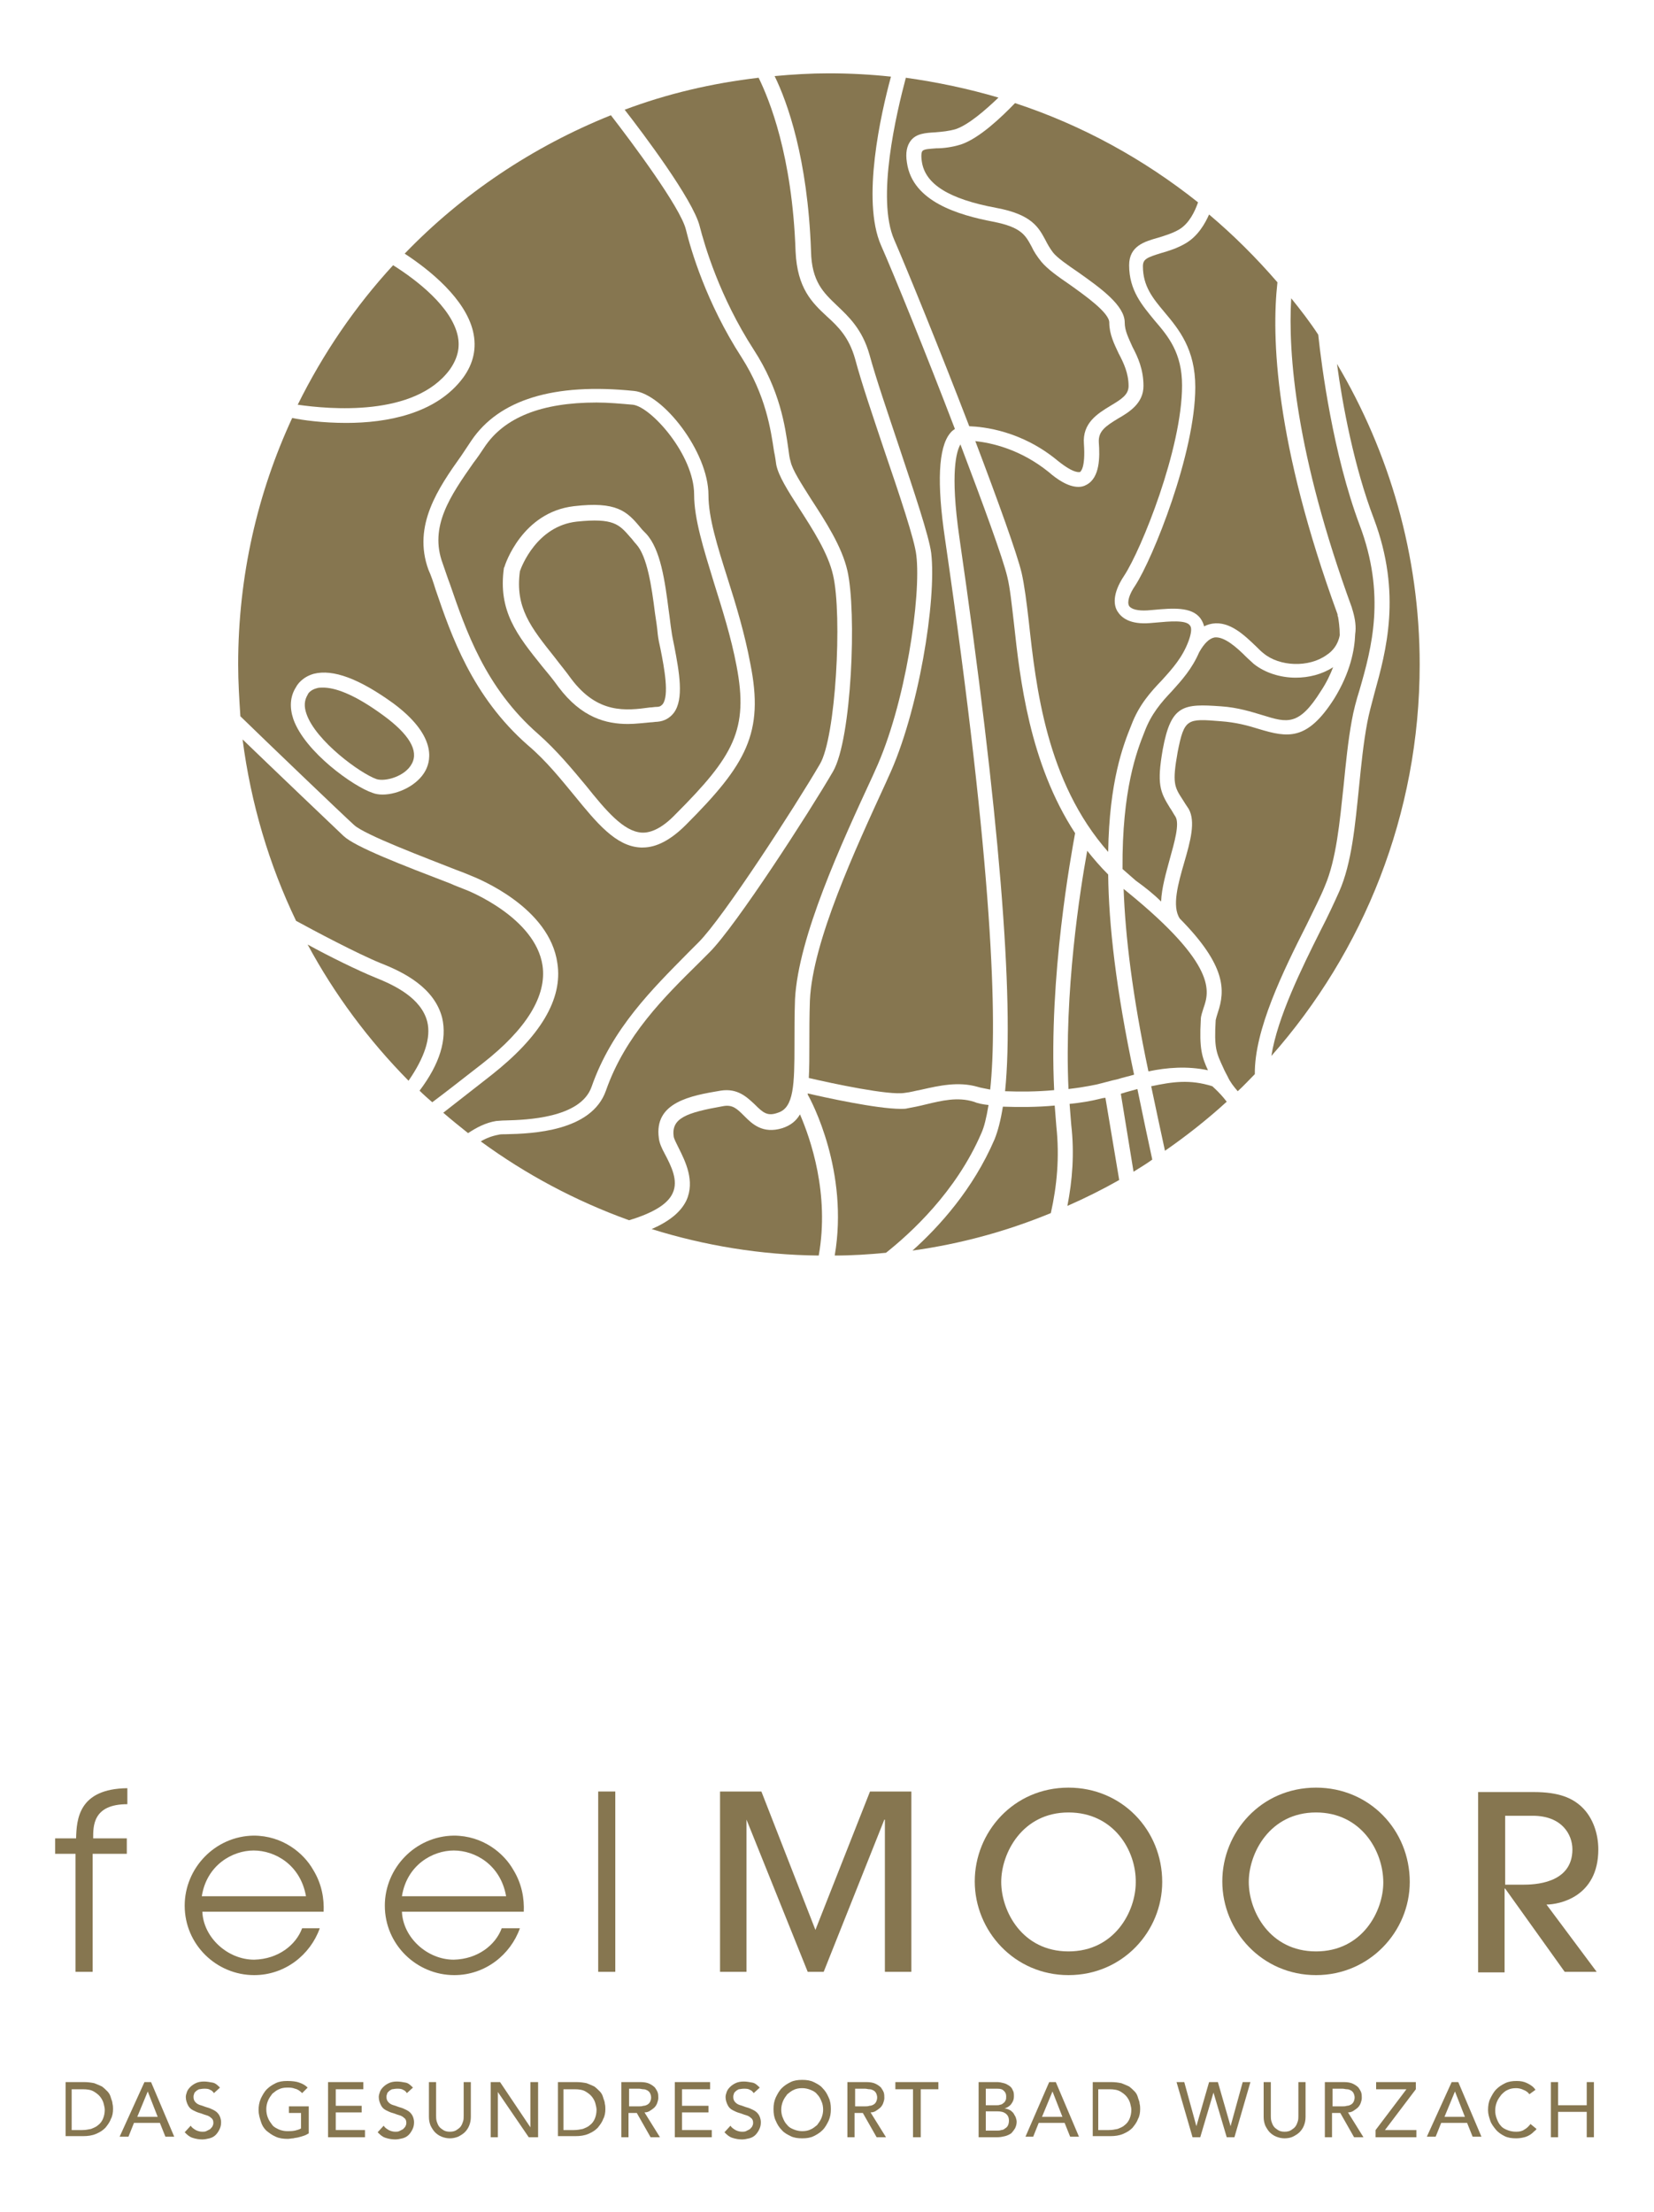 <?xml version="1.0" encoding="utf-8"?>
<!-- Generator: Adobe Illustrator 19.0.0, SVG Export Plug-In . SVG Version: 6.00 Build 0)  -->
<svg version="1.1" id="Ebene_1" xmlns="http://www.w3.org/2000/svg" xmlns:xlink="http://www.w3.org/1999/xlink" x="0px" y="0px"
	 viewBox="0 0 300 401.2" style="enable-background:new 0 0 300 401.2;" xml:space="preserve">
<style type="text/css">
	.st0{fill:#867650;}
</style>
<path class="st0" d="M13.2,386.3h1.7c0.6,0,1.1-0.1,1.6-0.2c0.5-0.2,1-0.4,1.3-0.7c0.4-0.3,0.7-0.7,0.9-1.2c0.2-0.5,0.3-1,0.3-1.6
	c0-0.3-0.1-0.7-0.2-1.1c-0.1-0.4-0.3-0.8-0.6-1.2c-0.3-0.4-0.7-0.7-1.2-1c-0.5-0.3-1.2-0.4-2-0.4h-2V386.3z M11.8,377.6h3.5
	c0.7,0,1.3,0.1,1.8,0.2c0.5,0.2,1,0.4,1.4,0.6c0.4,0.3,0.7,0.6,1,0.9c0.3,0.3,0.5,0.7,0.6,1.1c0.1,0.4,0.3,0.7,0.3,1.1
	c0.1,0.4,0.1,0.7,0.1,1c0,0.6-0.1,1.3-0.4,1.8c-0.2,0.6-0.6,1.1-1,1.6c-0.5,0.5-1,0.8-1.7,1.1c-0.7,0.3-1.5,0.4-2.3,0.4h-3.2V377.6z
	"/>
<path class="st0" d="M28.6,383.9l-1.8-4.6h0l-1.9,4.6H28.6z M26.2,377.6h1.2l4.2,9.9h-1.6l-1-2.5h-4.7l-1,2.5h-1.6L26.2,377.6z"/>
<path id="XMLID_73_" class="st0" d="M34.6,385.5c0.2,0.4,0.6,0.6,0.9,0.8c0.4,0.2,0.8,0.3,1.2,0.3c0.2,0,0.5,0,0.7-0.1
	c0.2-0.1,0.4-0.2,0.6-0.3c0.2-0.1,0.3-0.3,0.5-0.5c0.1-0.2,0.2-0.4,0.2-0.7c0-0.4-0.1-0.7-0.4-0.9c-0.2-0.2-0.5-0.4-0.9-0.5
	c-0.4-0.1-0.8-0.3-1.2-0.4c-0.4-0.1-0.8-0.3-1.2-0.5c-0.4-0.2-0.7-0.5-0.9-0.9c-0.2-0.4-0.4-0.9-0.4-1.5c0-0.3,0.1-0.6,0.2-0.9
	c0.1-0.3,0.3-0.6,0.6-0.9c0.3-0.3,0.6-0.5,1-0.7c0.4-0.2,0.9-0.3,1.5-0.3c0.5,0,1.1,0.1,1.6,0.2c0.5,0.1,0.9,0.5,1.3,0.9l-1.1,1
	c-0.2-0.3-0.4-0.5-0.7-0.6c-0.3-0.2-0.7-0.2-1.1-0.2c-0.4,0-0.7,0.1-0.9,0.1c-0.2,0.1-0.4,0.2-0.6,0.4s-0.3,0.3-0.3,0.5
	c-0.1,0.2-0.1,0.3-0.1,0.5c0,0.4,0.1,0.7,0.4,1c0.2,0.2,0.5,0.4,0.9,0.5c0.4,0.1,0.8,0.3,1.2,0.4c0.4,0.1,0.8,0.3,1.2,0.5
	c0.4,0.2,0.7,0.5,0.9,0.8c0.2,0.3,0.4,0.8,0.4,1.4c0,0.5-0.1,0.9-0.3,1.3c-0.2,0.4-0.4,0.7-0.7,1c-0.3,0.3-0.7,0.5-1.1,0.6
	c-0.4,0.1-0.9,0.2-1.3,0.2c-0.6,0-1.2-0.1-1.8-0.3c-0.6-0.2-1-0.6-1.4-1L34.6,385.5z"/>
<path id="XMLID_72_" class="st0" d="M56,382v4.9c-0.2,0.1-0.5,0.3-0.8,0.4c-0.3,0.1-0.6,0.2-1,0.3c-0.3,0.1-0.7,0.1-1,0.2
	c-0.3,0-0.7,0.1-1,0.1c-0.8,0-1.6-0.1-2.2-0.4c-0.7-0.3-1.2-0.7-1.7-1.1c-0.5-0.5-0.8-1-1-1.7c-0.2-0.6-0.4-1.3-0.4-2
	c0-0.7,0.1-1.4,0.4-2.1c0.3-0.6,0.6-1.2,1.1-1.7c0.5-0.5,1-0.8,1.6-1.1c0.6-0.3,1.3-0.4,2.1-0.4c0.9,0,1.7,0.1,2.2,0.3
	c0.6,0.2,1.1,0.5,1.5,0.9l-1,1c-0.4-0.4-0.8-0.7-1.3-0.8c-0.5-0.2-0.9-0.2-1.4-0.2c-0.6,0-1.1,0.1-1.5,0.3c-0.5,0.2-0.8,0.5-1.2,0.8
	c-0.3,0.4-0.6,0.8-0.8,1.3c-0.2,0.5-0.3,1-0.3,1.5c0,0.6,0.1,1.1,0.3,1.6c0.2,0.5,0.5,0.9,0.8,1.3c0.3,0.4,0.8,0.6,1.2,0.8
	c0.5,0.2,1,0.3,1.5,0.3c0.5,0,0.9,0,1.4-0.1c0.4-0.1,0.8-0.2,1.1-0.4v-2.8h-2.2V382H56z"/>
<polygon id="XMLID_71_" class="st0" points="59.5,377.6 65.9,377.6 65.9,378.9 60.9,378.9 60.9,381.9 65.6,381.9 65.6,383.1 
	60.9,383.1 60.9,386.3 66.2,386.3 66.2,387.6 59.5,387.6 "/>
<path id="XMLID_70_" class="st0" d="M69.6,385.5c0.2,0.4,0.6,0.6,0.9,0.8c0.4,0.2,0.8,0.3,1.2,0.3c0.2,0,0.5,0,0.7-0.1
	c0.2-0.1,0.4-0.2,0.6-0.3c0.2-0.1,0.3-0.3,0.5-0.5c0.1-0.2,0.2-0.4,0.2-0.7c0-0.4-0.1-0.7-0.4-0.9c-0.2-0.2-0.5-0.4-0.9-0.5
	c-0.4-0.1-0.8-0.3-1.2-0.4c-0.4-0.1-0.8-0.3-1.2-0.5c-0.4-0.2-0.7-0.5-0.9-0.9c-0.2-0.4-0.4-0.9-0.4-1.5c0-0.3,0.1-0.6,0.2-0.9
	c0.1-0.3,0.3-0.6,0.6-0.9c0.3-0.3,0.6-0.5,1-0.7c0.4-0.2,0.9-0.3,1.5-0.3c0.5,0,1.1,0.1,1.6,0.2c0.5,0.1,0.9,0.5,1.3,0.9l-1.1,1
	c-0.2-0.3-0.4-0.5-0.7-0.6c-0.3-0.2-0.7-0.2-1.1-0.2c-0.4,0-0.7,0.1-0.9,0.1c-0.2,0.1-0.4,0.2-0.6,0.4s-0.3,0.3-0.3,0.5
	c-0.1,0.2-0.1,0.3-0.1,0.5c0,0.4,0.1,0.7,0.4,1c0.2,0.2,0.5,0.4,0.9,0.5c0.4,0.1,0.8,0.3,1.2,0.4c0.4,0.1,0.8,0.3,1.2,0.5
	c0.4,0.2,0.7,0.5,0.9,0.8c0.2,0.3,0.4,0.8,0.4,1.4c0,0.5-0.1,0.9-0.3,1.3c-0.2,0.4-0.4,0.7-0.7,1c-0.3,0.3-0.7,0.5-1.1,0.6
	c-0.4,0.1-0.9,0.2-1.3,0.2c-0.6,0-1.2-0.1-1.8-0.3c-0.6-0.2-1-0.6-1.4-1L69.6,385.5z"/>
<path id="XMLID_69_" class="st0" d="M79.1,377.6v6.1c0,0.3,0,0.6,0.1,1c0.1,0.3,0.2,0.6,0.4,0.9c0.2,0.3,0.5,0.5,0.8,0.7
	c0.3,0.2,0.7,0.3,1.2,0.3c0.5,0,0.9-0.1,1.2-0.3c0.3-0.2,0.6-0.4,0.8-0.7c0.2-0.3,0.3-0.6,0.4-0.9c0.1-0.3,0.1-0.7,0.1-1v-6.1h1.3
	v6.3c0,0.6-0.1,1.1-0.3,1.6c-0.2,0.5-0.5,0.9-0.8,1.2c-0.3,0.3-0.8,0.6-1.2,0.8c-0.5,0.2-1,0.3-1.5,0.3s-1-0.1-1.5-0.3
	c-0.5-0.2-0.9-0.5-1.2-0.8c-0.3-0.3-0.6-0.8-0.8-1.2c-0.2-0.5-0.3-1-0.3-1.6v-6.3H79.1z"/>
<polygon id="XMLID_68_" class="st0" points="89,377.6 90.7,377.6 96.2,385.8 96.2,385.8 96.2,377.6 97.6,377.6 97.6,387.6 
	95.9,387.6 90.3,379.4 90.3,379.4 90.3,387.6 89,387.6 "/>
<path class="st0" d="M102.4,386.3h1.7c0.6,0,1.1-0.1,1.6-0.2c0.5-0.2,1-0.4,1.3-0.7c0.4-0.3,0.7-0.7,0.9-1.2c0.2-0.5,0.3-1,0.3-1.6
	c0-0.3-0.1-0.7-0.2-1.1c-0.1-0.4-0.3-0.8-0.6-1.2c-0.3-0.4-0.7-0.7-1.2-1c-0.5-0.3-1.2-0.4-2-0.4h-2V386.3z M101.1,377.6h3.5
	c0.7,0,1.3,0.1,1.8,0.2c0.5,0.2,1,0.4,1.4,0.6c0.4,0.3,0.7,0.6,1,0.9c0.3,0.3,0.5,0.7,0.6,1.1c0.1,0.4,0.3,0.7,0.3,1.1
	c0.1,0.4,0.1,0.7,0.1,1c0,0.6-0.1,1.3-0.4,1.8c-0.2,0.6-0.6,1.1-1,1.6c-0.5,0.5-1,0.8-1.7,1.1c-0.7,0.3-1.5,0.4-2.3,0.4h-3.2V377.6z
	"/>
<path class="st0" d="M114.1,382h1.8c0.3,0,0.5,0,0.8-0.1c0.3,0,0.5-0.1,0.7-0.2c0.2-0.1,0.4-0.3,0.5-0.5c0.1-0.2,0.2-0.5,0.2-0.8
	c0-0.3-0.1-0.6-0.2-0.8c-0.1-0.2-0.3-0.4-0.5-0.5c-0.2-0.1-0.4-0.2-0.7-0.2c-0.3,0-0.5-0.1-0.8-0.1h-1.8V382z M112.7,377.6h3.5
	c0.6,0,1.2,0.1,1.6,0.3c0.4,0.2,0.7,0.4,1,0.7c0.2,0.3,0.4,0.6,0.5,0.9c0.1,0.3,0.1,0.7,0.1,1c0,0.3-0.1,0.6-0.2,0.9
	c-0.1,0.3-0.3,0.6-0.5,0.8c-0.2,0.2-0.5,0.4-0.8,0.6c-0.3,0.2-0.6,0.3-1,0.3l2.8,4.5h-1.7l-2.5-4.4h-1.5v4.4h-1.3V377.6z"/>
<polygon id="XMLID_63_" class="st0" points="122.4,377.6 128.8,377.6 128.8,378.9 123.7,378.9 123.7,381.9 128.5,381.9 128.5,383.1 
	123.7,383.1 123.7,386.3 129.1,386.3 129.1,387.6 122.4,387.6 "/>
<path id="XMLID_62_" class="st0" d="M132.5,385.5c0.2,0.4,0.6,0.6,0.9,0.8c0.4,0.2,0.8,0.3,1.2,0.3c0.2,0,0.5,0,0.7-0.1
	c0.2-0.1,0.4-0.2,0.6-0.3c0.2-0.1,0.3-0.3,0.5-0.5c0.1-0.2,0.2-0.4,0.2-0.7c0-0.4-0.1-0.7-0.4-0.9c-0.2-0.2-0.5-0.4-0.9-0.5
	c-0.4-0.1-0.8-0.3-1.2-0.4c-0.4-0.1-0.8-0.3-1.2-0.5c-0.4-0.2-0.7-0.5-0.9-0.9c-0.2-0.4-0.4-0.9-0.4-1.5c0-0.3,0.1-0.6,0.2-0.9
	c0.1-0.3,0.3-0.6,0.6-0.9c0.3-0.3,0.6-0.5,1-0.7c0.4-0.2,0.9-0.3,1.5-0.3c0.5,0,1.1,0.1,1.6,0.2c0.5,0.1,0.9,0.5,1.3,0.9l-1.1,1
	c-0.2-0.3-0.4-0.5-0.7-0.6c-0.3-0.2-0.7-0.2-1.1-0.2c-0.4,0-0.7,0.1-0.9,0.1c-0.2,0.1-0.4,0.2-0.6,0.4s-0.3,0.3-0.3,0.5
	c-0.1,0.2-0.1,0.3-0.1,0.5c0,0.4,0.1,0.7,0.4,1c0.2,0.2,0.5,0.4,0.9,0.5c0.4,0.1,0.8,0.3,1.2,0.4c0.4,0.1,0.8,0.3,1.2,0.5
	c0.4,0.2,0.7,0.5,0.9,0.8c0.2,0.3,0.4,0.8,0.4,1.4c0,0.5-0.1,0.9-0.3,1.3c-0.2,0.4-0.4,0.7-0.7,1c-0.3,0.3-0.7,0.5-1.1,0.6
	c-0.4,0.1-0.9,0.2-1.3,0.2c-0.6,0-1.2-0.1-1.8-0.3c-0.6-0.2-1-0.6-1.4-1L132.5,385.5z"/>
<path class="st0" d="M145.5,386.5c0.6,0,1.1-0.1,1.5-0.3c0.5-0.2,0.8-0.5,1.2-0.8c0.3-0.4,0.6-0.8,0.8-1.3c0.2-0.5,0.3-1,0.3-1.5
	c0-0.5-0.1-1.1-0.3-1.5c-0.2-0.5-0.4-0.9-0.8-1.3c-0.3-0.4-0.7-0.6-1.2-0.8c-0.5-0.2-1-0.3-1.5-0.3c-0.6,0-1.1,0.1-1.5,0.3
	c-0.5,0.2-0.8,0.5-1.2,0.8c-0.3,0.4-0.6,0.8-0.8,1.3c-0.2,0.5-0.3,1-0.3,1.5c0,0.5,0.1,1.1,0.3,1.5c0.2,0.5,0.4,0.9,0.8,1.3
	c0.3,0.4,0.7,0.6,1.2,0.8C144.5,386.4,145,386.5,145.5,386.5 M145.5,387.8c-0.8,0-1.5-0.1-2.1-0.4c-0.6-0.3-1.2-0.6-1.6-1.1
	c-0.5-0.5-0.8-1-1.1-1.7c-0.3-0.6-0.4-1.3-0.4-2.1s0.1-1.4,0.4-2.1c0.3-0.6,0.6-1.2,1.1-1.7c0.5-0.5,1-0.8,1.6-1.1
	c0.6-0.3,1.3-0.4,2.1-0.4c0.8,0,1.5,0.1,2.1,0.4c0.6,0.3,1.2,0.6,1.6,1.1c0.5,0.5,0.8,1,1.1,1.7c0.3,0.6,0.4,1.3,0.4,2.1
	s-0.1,1.4-0.4,2.1c-0.3,0.6-0.6,1.2-1.1,1.7c-0.5,0.5-1,0.8-1.6,1.1C147,387.7,146.3,387.8,145.5,387.8"/>
<path class="st0" d="M155.1,382h1.8c0.3,0,0.5,0,0.8-0.1c0.3,0,0.5-0.1,0.7-0.2c0.2-0.1,0.4-0.3,0.5-0.5c0.1-0.2,0.2-0.5,0.2-0.8
	c0-0.3-0.1-0.6-0.2-0.8c-0.1-0.2-0.3-0.4-0.5-0.5c-0.2-0.1-0.4-0.2-0.7-0.2c-0.3,0-0.5-0.1-0.8-0.1h-1.8V382z M153.7,377.6h3.5
	c0.6,0,1.2,0.1,1.6,0.3c0.4,0.2,0.7,0.4,1,0.7c0.2,0.3,0.4,0.6,0.5,0.9c0.1,0.3,0.1,0.7,0.1,1c0,0.3-0.1,0.6-0.2,0.9
	c-0.1,0.3-0.3,0.6-0.5,0.8c-0.2,0.2-0.5,0.4-0.8,0.6c-0.3,0.2-0.6,0.3-1,0.3l2.8,4.5h-1.7l-2.5-4.4h-1.5v4.4h-1.3V377.6z"/>
<polygon id="XMLID_57_" class="st0" points="165.6,378.9 162.4,378.9 162.4,377.6 170.2,377.6 170.2,378.9 167,378.9 167,387.6 
	165.6,387.6 "/>
<path class="st0" d="M178.9,386.4h2c0.2,0,0.4,0,0.7-0.1c0.2,0,0.5-0.1,0.7-0.3c0.2-0.1,0.4-0.3,0.5-0.5c0.1-0.2,0.2-0.5,0.2-0.9
	c0-0.6-0.2-1-0.6-1.3c-0.4-0.3-0.9-0.4-1.6-0.4h-2V386.4z M178.9,381.8h1.8c0.3,0,0.5,0,0.7-0.1c0.2,0,0.4-0.1,0.6-0.3
	c0.2-0.1,0.3-0.3,0.4-0.5c0.1-0.2,0.1-0.4,0.1-0.7c0-0.4-0.1-0.7-0.4-1c-0.3-0.3-0.6-0.4-1.2-0.4h-2.1V381.8z M177.5,377.6h3.4
	c0.4,0,0.8,0.1,1.2,0.2c0.4,0.1,0.7,0.3,1,0.5c0.3,0.2,0.5,0.5,0.6,0.8c0.2,0.3,0.2,0.7,0.2,1.1c0,0.6-0.2,1-0.5,1.4
	c-0.3,0.4-0.7,0.6-1.2,0.8v0c0.3,0,0.6,0.1,0.8,0.2c0.3,0.1,0.5,0.3,0.7,0.5c0.2,0.2,0.3,0.5,0.5,0.8c0.1,0.3,0.2,0.6,0.2,0.9
	c0,0.4-0.1,0.8-0.3,1.2c-0.2,0.3-0.4,0.6-0.7,0.9c-0.3,0.2-0.7,0.4-1.1,0.5c-0.4,0.1-0.9,0.2-1.4,0.2h-3.4V377.6z"/>
<path class="st0" d="M192.7,383.9l-1.8-4.6h0l-1.9,4.6H192.7z M190.3,377.6h1.2l4.2,9.9h-1.6l-1-2.5h-4.7l-1,2.5H186L190.3,377.6z"
	/>
<path class="st0" d="M199.4,386.3h1.7c0.6,0,1.1-0.1,1.6-0.2c0.5-0.2,1-0.4,1.3-0.7c0.4-0.3,0.7-0.7,0.9-1.2c0.2-0.5,0.3-1,0.3-1.6
	c0-0.3-0.1-0.7-0.2-1.1c-0.1-0.4-0.3-0.8-0.6-1.2c-0.3-0.4-0.7-0.7-1.2-1c-0.5-0.3-1.2-0.4-2-0.4h-2V386.3z M198.1,377.6h3.5
	c0.7,0,1.3,0.1,1.8,0.2c0.5,0.2,1,0.4,1.4,0.6c0.4,0.3,0.7,0.6,1,0.9c0.3,0.3,0.5,0.7,0.6,1.1c0.1,0.4,0.3,0.7,0.3,1.1
	c0.1,0.4,0.1,0.7,0.1,1c0,0.6-0.1,1.3-0.4,1.8c-0.2,0.6-0.6,1.1-1,1.6c-0.5,0.5-1,0.8-1.7,1.1c-0.7,0.3-1.5,0.4-2.3,0.4h-3.2V377.6z
	"/>
<polygon id="XMLID_49_" class="st0" points="213.4,377.6 214.8,377.6 217,385.6 217,385.6 219.3,377.6 220.9,377.6 223.2,385.6 
	223.2,385.6 225.4,377.6 226.8,377.6 223.9,387.6 222.5,387.6 220.1,379.5 220.1,379.5 217.7,387.6 216.3,387.6 "/>
<path id="XMLID_48_" class="st0" d="M230.5,377.6v6.1c0,0.3,0,0.6,0.1,1c0.1,0.3,0.2,0.6,0.4,0.9c0.2,0.3,0.5,0.5,0.8,0.7
	c0.3,0.2,0.7,0.3,1.2,0.3c0.5,0,0.9-0.1,1.2-0.3c0.3-0.2,0.6-0.4,0.8-0.7c0.2-0.3,0.3-0.6,0.4-0.9c0.1-0.3,0.1-0.7,0.1-1v-6.1h1.3
	v6.3c0,0.6-0.1,1.1-0.3,1.6c-0.2,0.5-0.5,0.9-0.8,1.2c-0.3,0.3-0.8,0.6-1.2,0.8s-1,0.3-1.5,0.3s-1-0.1-1.5-0.3s-0.9-0.5-1.2-0.8
	c-0.3-0.3-0.6-0.8-0.8-1.2c-0.2-0.5-0.3-1-0.3-1.6v-6.3H230.5z"/>
<path class="st0" d="M241.7,382h1.8c0.3,0,0.5,0,0.8-0.1c0.3,0,0.5-0.1,0.7-0.2c0.2-0.1,0.4-0.3,0.5-0.5c0.1-0.2,0.2-0.5,0.2-0.8
	c0-0.3-0.1-0.6-0.2-0.8c-0.1-0.2-0.3-0.4-0.5-0.5c-0.2-0.1-0.4-0.2-0.7-0.2c-0.3,0-0.5-0.1-0.8-0.1h-1.8V382z M240.3,377.6h3.5
	c0.6,0,1.2,0.1,1.6,0.3c0.4,0.2,0.7,0.4,1,0.7c0.2,0.3,0.4,0.6,0.5,0.9c0.1,0.3,0.1,0.7,0.1,1c0,0.3-0.1,0.6-0.2,0.9
	c-0.1,0.3-0.3,0.6-0.5,0.8c-0.2,0.2-0.5,0.4-0.8,0.6c-0.3,0.2-0.6,0.3-1,0.3l2.8,4.5h-1.7l-2.5-4.4h-1.5v4.4h-1.3V377.6z"/>
<polygon id="XMLID_45_" class="st0" points="249.5,386.3 255.1,378.9 249.6,378.9 249.6,377.6 256.8,377.6 256.8,378.9 251.2,386.3 
	256.9,386.3 256.9,387.6 249.5,387.6 "/>
<path class="st0" d="M265.7,383.9l-1.8-4.6h0l-1.9,4.6H265.7z M263.3,377.6h1.2l4.2,9.9h-1.6l-1-2.5h-4.7l-1,2.5h-1.6L263.3,377.6z"
	/>
<path id="XMLID_42_" class="st0" d="M277.4,379.8c-0.3-0.4-0.6-0.6-1.1-0.8c-0.4-0.2-0.9-0.3-1.3-0.3c-0.6,0-1.1,0.1-1.5,0.3
	c-0.5,0.2-0.8,0.5-1.2,0.9c-0.3,0.4-0.6,0.8-0.8,1.3c-0.2,0.5-0.3,1-0.3,1.6c0,0.5,0.1,1,0.3,1.5s0.4,0.9,0.7,1.2
	c0.3,0.4,0.7,0.6,1.2,0.8c0.5,0.2,1,0.3,1.6,0.3c0.6,0,1.1-0.1,1.5-0.4c0.4-0.2,0.8-0.6,1.1-1l1.1,0.9c-0.1,0.1-0.2,0.3-0.4,0.4
	c-0.2,0.2-0.4,0.4-0.7,0.6c-0.3,0.2-0.7,0.4-1.1,0.5c-0.4,0.1-0.9,0.2-1.5,0.2c-0.8,0-1.5-0.1-2.1-0.4c-0.6-0.3-1.2-0.7-1.6-1.2
	c-0.4-0.5-0.8-1-1-1.6c-0.2-0.6-0.4-1.2-0.4-1.9c0-0.8,0.1-1.5,0.4-2.1c0.3-0.6,0.6-1.2,1.1-1.7c0.5-0.5,1-0.8,1.6-1.1
	c0.6-0.3,1.3-0.4,2.1-0.4c0.7,0,1.3,0.1,1.9,0.4c0.6,0.3,1.1,0.6,1.5,1.2L277.4,379.8z"/>
<polygon id="XMLID_41_" class="st0" points="281.3,377.6 282.6,377.6 282.6,381.8 287.8,381.8 287.8,377.6 289.1,377.6 289.1,387.6 
	287.8,387.6 287.8,383 282.6,383 282.6,387.6 281.3,387.6 "/>
<path id="XMLID_40_" class="st0" d="M13.8,336.2H10v-2.8h3.8c0.1-3.4,0.4-9,9.3-9.1v2.9c-6.3,0-6.2,4-6.2,6.2H23v2.8h-6.2v21.4h-3.1
	V336.2z"/>
<path class="st0" d="M55.5,343.9c-1-5.7-5.6-8.3-9.5-8.3c-3.8,0-8.5,2.6-9.4,8.3H55.5z M36.7,346.7c0.2,4.7,4.6,8.7,9.4,8.7
	c4.4-0.1,7.6-2.7,8.7-5.7H58c-1.7,4.8-6.3,8.5-11.9,8.5c-6.8,0-12.6-5.5-12.6-12.6c0-6.8,5.5-12.6,12.5-12.7c5.3,0,9.1,3.2,10.8,6.2
	c1.6,2.6,2,5.3,1.9,7.6H36.7z"/>
<path class="st0" d="M91.8,343.9c-1-5.7-5.6-8.3-9.5-8.3c-3.8,0-8.5,2.6-9.4,8.3H91.8z M72.9,346.7c0.2,4.7,4.6,8.7,9.4,8.7
	c4.4-0.1,7.6-2.7,8.7-5.7h3.3c-1.7,4.8-6.3,8.5-11.9,8.5c-6.8,0-12.6-5.5-12.6-12.6c0-6.8,5.5-12.6,12.5-12.7
	c5.3,0,9.1,3.2,10.8,6.2c1.6,2.6,2,5.3,1.9,7.6H72.9z"/>
<rect id="XMLID_35_" x="108.5" y="324.9" class="st0" width="3.1" height="32.7"/>
<polygon id="XMLID_34_" class="st0" points="160.5,357.6 160.5,330 160.4,330 149.4,357.6 146.5,357.6 135.4,330 135.4,330 
	135.4,357.6 130.6,357.6 130.6,324.9 138.1,324.9 147.9,350 157.8,324.9 165.3,324.9 165.3,357.6 "/>
<path class="st0" d="M193.8,328.7c-8.4,0-12.2,7.4-12.2,12.6c0,5.3,3.8,12.6,12.2,12.6c8.4,0,12.2-7.3,12.2-12.5
	C206.1,335.6,202,328.7,193.8,328.7 M193.8,358.2c-9.8,0-17-8-17-17c0-8.9,7-17,17-17c9.7,0,17,7.7,17,17.1
	C210.8,350.3,203.6,358.2,193.8,358.2"/>
<path class="st0" d="M238.7,328.7c-8.4,0-12.2,7.4-12.2,12.6c0,5.3,3.8,12.6,12.2,12.6c8.4,0,12.2-7.3,12.2-12.5
	C250.9,335.6,246.8,328.7,238.7,328.7 M238.7,358.2c-9.8,0-17-8-17-17c0-8.9,7-17,17-17c9.7,0,17,7.7,17,17.1
	C255.7,350.3,248.4,358.2,238.7,358.2"/>
<path class="st0" d="M272.9,341.8h3.3c1.9,0,9-0.1,9-6.4c0-2.7-1.9-6.1-7.2-6.1h-5V341.8z M283.8,357.6L273,342.5h-0.1v15.2h-4.8
	v-32.7h10.1c4.6,0,7,1.1,8.7,2.7c2.1,2,3,5,3,7.7c0,8.7-7.2,10-9.4,10l9.1,12.2H283.8z"/>
<path class="st0" d="M101.3,124.6c-1-1.4-2-2.6-3-3.8c-4.5-5.6-8-10-6.9-17.8l0.1-0.2c0.1-0.4,3.2-9.9,12.6-11
	c7.7-0.9,9.6,0.9,12,3.8c0.3,0.4,0.7,0.8,1.1,1.2c2.6,2.8,3.4,8.5,4.1,14c0.2,1.3,0.3,2.5,0.5,3.7c0.1,0.8,0.3,1.7,0.5,2.7
	c0.9,4.7,1.8,9.6-0.1,12.1c-0.7,0.9-1.7,1.5-3,1.6c-0.4,0-0.8,0.1-1.2,0.1c-1.3,0.1-2.7,0.3-4.1,0.3
	C110,131.3,105.5,130.2,101.3,124.6 M116.4,151c1.8,0.1,3.9-1,6.1-3.3c10.6-10.6,13.3-15.4,11.1-26.9c-1-5.3-2.6-10.3-4.1-15.1
	c-1.9-6.2-3.6-11.6-3.6-16c0-7.2-7.8-15.9-11.1-16.3c-2.3-0.2-4.5-0.4-6.6-0.4c-10,0-16.8,2.7-20.4,8.2c-0.6,0.9-1.2,1.8-1.9,2.7
	c-4.2,6-8.1,11.6-5.6,18.3c0.4,1.1,0.8,2.4,1.3,3.7c2.9,8.4,6.4,18.8,16,27.2c3.4,3,6.2,6.4,8.7,9.4
	C109.9,147,113.1,150.8,116.4,151"/>
<path id="XMLID_25_" class="st0" d="M69.6,129.8c-5.7-4.2-9.1-5.1-11-5.1c-0.4,0-0.8,0-1.1,0.1c-1.2,0.3-1.6,1-1.6,1l-0.1,0.2
	c-0.6,1-0.7,2.1-0.2,3.5c1.7,4.9,9.8,10.8,12.7,11.8c1.6,0.5,5.2-0.5,6.4-2.8C76,136.1,74.1,133.1,69.6,129.8"/>
<path id="XMLID_24_" class="st0" d="M210.6,163.5c0.1-2.5,0.9-5.2,1.6-7.8c0.8-2.9,1.8-6.3,1-7.6c-0.4-0.6-0.7-1.2-1-1.6
	c-1.8-2.9-2.4-4.3-1.3-10.6c1.5-8.1,3.7-8.3,10.6-7.8c3,0.2,5.5,1,7.5,1.6c4.5,1.4,6.6,2,10.6-4.4c1-1.5,1.7-3,2.2-4.3
	c-2,1.3-4.4,1.9-6.8,1.9c-2.8,0-5.6-0.9-7.6-2.5c-0.4-0.4-0.9-0.8-1.4-1.3c-1.6-1.6-3.9-3.7-5.7-3.5c-1,0.2-1.9,1.1-2.8,2.7h0
	c-1.3,3-3.1,5-4.9,7c-2,2.1-3.8,4.2-5,7.4c-1.4,3.5-4.1,10.5-4,24.9c0.8,0.7,1.6,1.4,2.4,2.1C207.8,161,209.3,162.2,210.6,163.5"/>
<path id="XMLID_23_" class="st0" d="M145.1,202.1c-0.7,1.2-1.7,2-3.2,2.5c-3.6,1.1-5.5-0.8-6.9-2.2c-1.3-1.3-2.1-2.1-3.8-1.8
	c-6.8,1.2-9.5,2.2-9,5.6c0.1,0.4,0.5,1.2,0.9,2c1.2,2.4,3,6,1.4,9.5c-1,2.1-3.1,3.8-6.3,5.2c9.6,3,19.8,4.7,30.3,4.8
	C150.5,216.5,147,206.5,145.1,202.1"/>
<path id="XMLID_22_" class="st0" d="M178,205.5c0.5-1.1,0.9-2.7,1.3-5.1c-1-0.1-2-0.3-2.7-0.6c-2.9-0.9-5.8-0.2-8.7,0.5
	c-1.2,0.3-2.2,0.5-3.3,0.7c-0.3,0.1-0.8,0.1-1.2,0.1c-4.4,0-13.9-2.1-16.9-2.8c0,0.1,0,0.1,0,0.2c0.7,1.2,7.5,14,4.9,29.2
	c3.1,0,6.2-0.2,9.3-0.5C165.1,223.7,173.4,216.2,178,205.5"/>
<path id="XMLID_21_" class="st0" d="M203.5,198.3c-0.1,0-0.1,0-0.2,0.1l2.3,14.1c1.1-0.7,2.3-1.4,3.4-2.2c-0.8-3.7-1.7-7.9-2.7-12.8
	C205.3,197.8,204.4,198,203.5,198.3"/>
<path id="XMLID_20_" class="st0" d="M199.4,199.3c-1.6,0.4-3.4,0.7-5.4,0.9c0.1,1.3,0.2,2.5,0.3,3.8c0.6,5.2,0.2,10.1-0.7,14.7
	c3.2-1.4,6.4-3,9.4-4.7l-2.5-14.9C200.2,199.1,199.8,199.2,199.4,199.3"/>
<path id="XMLID_19_" class="st0" d="M77.5,185.3c-1.1-4.3-5.9-6.6-9.4-8c-3.2-1.3-8.5-3.9-12.3-6c4.9,9.1,11.1,17.4,18.3,24.7
	C77,191.8,78.2,188.2,77.5,185.3"/>
<path id="XMLID_18_" class="st0" d="M219.9,197c-4.1-1.3-7.3-0.8-11.1,0c0.9,4.2,1.7,8.1,2.5,11.7c3.9-2.7,7.7-5.7,11.2-8.9
	C221.8,198.9,221.3,198.3,219.9,197"/>
<path id="XMLID_17_" class="st0" d="M191.6,204.3c-0.1-1.3-0.2-2.5-0.3-3.8c-3.2,0.3-6.5,0.3-9.4,0.2c-0.4,2.5-0.9,4.4-1.5,5.9
	c-3.9,9.1-10.1,15.9-14.9,20.2c8.7-1.2,17.1-3.5,25.1-6.8C191.7,215.1,192.2,209.9,191.6,204.3"/>
<path id="XMLID_16_" class="st0" d="M151.8,55.4c2.1,2,4.6,4.3,5.9,8.9c1.2,4.4,3.3,10.5,5.3,16.5c2.8,8.4,5.5,16.4,5.9,19.5
	c1,8.5-2.3,29-7.8,40.7l-0.4,0.9c-5.6,12.2-13.3,28.8-13.8,39.5c-0.1,2.9-0.1,5.6-0.1,8.1c0,2.1,0,4.2-0.1,6
	c4.3,1,14.6,3.2,17.4,2.7c1-0.1,2-0.4,3.1-0.6c3.1-0.7,6.6-1.5,10.1-0.5c0.6,0.2,1.4,0.3,2.3,0.5c1.3-12.2,0.6-39.4-8.2-99.9
	c-1.5-10.1-1.2-16.5,0.9-19.1c0.3-0.4,0.6-0.6,0.9-0.8c-5.2-13.6-11.1-28.1-13.4-33.3c-3.6-8.2,0-24,1.8-30.6
	c-3.7-0.4-7.5-0.6-11.3-0.6c-3.3,0-6.6,0.2-9.8,0.5c2.3,4.7,6,14.9,6.6,31.7C147.2,51.1,149.4,53.1,151.8,55.4"/>
<path id="XMLID_15_" class="st0" d="M162.2,43.5c2.3,5.3,8.3,20,13.6,33.8c2.6,0.1,9.5,0.8,16.1,6.3c3,2.4,3.9,2,4,2
	c0.1-0.1,1-0.7,0.7-5.1c-0.3-3.8,2.5-5.5,4.8-6.9c2-1.2,3.3-2,3.3-3.6c0-2.3-0.9-4.2-1.8-5.9c-0.8-1.7-1.7-3.5-1.7-5.6
	c0-1.8-4.4-4.9-7.2-6.9c-2.2-1.5-4-2.8-5.1-4.1c-0.8-1-1.4-1.9-1.8-2.8c-1.1-2-1.8-3.5-7-4.5c-6.2-1.2-14.6-3.6-15.6-10.7
	c-0.3-1.8,0-3.1,0.7-4c1-1.3,2.7-1.4,4.4-1.5c1.2-0.1,2.5-0.2,3.8-0.6c2.3-0.8,5.3-3.4,7.7-5.7c-5.4-1.6-11.1-2.8-16.8-3.6
	C162.6,20.5,158.9,36,162.2,43.5"/>
<path id="XMLID_14_" class="st0" d="M204.4,161.7c-0.2-0.2-0.4-0.3-0.6-0.5c0.3,8.5,1.6,19.4,4.5,33.1c3.4-0.7,7-1,10.8-0.2
	c-1.1-2.4-1.6-3.9-1.3-9.2c0-0.7,0.3-1.4,0.5-2.1C219.3,179.9,220.9,175.1,204.4,161.7"/>
<path id="XMLID_13_" class="st0" d="M193.8,197.5c1.8-0.2,3.5-0.5,5-0.8c1.3-0.3,2.6-0.7,4-1c0.9-0.3,1.9-0.5,2.9-0.8
	c-3.3-15.5-4.6-27.3-4.7-36.3c-1.4-1.4-2.6-2.8-3.8-4.3C195.9,161.4,193,179.9,193.8,197.5"/>
<path id="XMLID_12_" class="st0" d="M174.3,26.2c-1.6,0.5-3.2,0.7-4.5,0.7c-1.1,0.1-2.2,0.1-2.5,0.5c-0.1,0.1-0.3,0.6-0.1,1.9
	c0.6,4.1,4.9,6.8,13.5,8.4c6.5,1.2,7.7,3.6,8.9,5.8c0.4,0.8,0.8,1.5,1.4,2.3c0.8,1,2.7,2.3,4.6,3.6c4.1,2.9,8.4,6,8.4,9.1
	c0,1.5,0.7,2.8,1.4,4.4c1,1.9,2,4.1,2,7.1c0,3.1-2.5,4.7-4.6,5.9c-2.3,1.4-3.6,2.3-3.5,4.3c0.2,2.7,0.2,6.4-2.2,7.7
	c-0.5,0.3-1,0.4-1.5,0.4c-1.9,0-3.9-1.4-5.4-2.7c-5.2-4.2-10.5-5.3-13.3-5.6c4.1,10.8,7.6,20.5,8.4,23.9c0.5,2.2,0.9,5.3,1.3,8.8
	c1.3,11.9,3.2,29.1,14.4,41.8c0.2-12.8,2.7-19.3,4.2-23c1.4-3.7,3.5-6,5.6-8.2c1.9-2.1,3.7-4.1,4.8-7.1c0.5-1.4,0.6-2.4,0.2-2.8
	c-0.7-1-3.8-0.7-6-0.5l-1.2,0.1c-3.7,0.3-5.2-1-5.9-2.1c-0.7-1.1-1-3.2,1.2-6.5c3.1-4.7,10.5-23,10.5-34.5c0-5.9-2.5-8.9-5-11.8
	c-2.2-2.7-4.6-5.4-4.6-10c0-3.5,2.8-4.3,5.3-5c1.3-0.4,2.6-0.8,3.8-1.5c1.8-1.1,2.8-3.2,3.4-4.9c-9.8-7.8-21-14-33.2-18
	C181.6,21.3,177.6,25.1,174.3,26.2"/>
<path id="XMLID_11_" class="st0" d="M182.3,197.9c2.6,0.1,5.8,0.1,8.9-0.2c-1-20.7,3.1-42.7,3.8-46.6c-8.3-12.7-10-28-11.1-38.1
	c-0.4-3.4-0.7-6.4-1.2-8.4c-0.8-3.4-4.4-13.2-8.5-24c-0.7,1.2-1.9,5-0.2,16.8C181.2,147,184,181.2,182.3,197.9"/>
<path id="XMLID_10_" class="st0" d="M245.2,110.2L245.2,110.2c0,0.1,0.1,0.3,0.2,0.7c0.4,1.4,0.6,2.8,0.4,4.1
	c-0.1,2.9-0.9,7-3.8,11.7c-4.9,7.7-8.4,7.1-13.7,5.5c-1.9-0.6-4.1-1.2-6.9-1.4c-6.1-0.5-6.6-0.5-7.8,5.6c-1,5.6-0.6,6.3,0.9,8.6
	c0.3,0.5,0.7,1.1,1.1,1.7c1.3,2.3,0.3,5.9-0.8,9.7c-1.1,3.8-2.3,8-0.8,10.2l0,0c8.5,8.6,8.2,13.1,6.9,17c-0.2,0.6-0.3,1-0.4,1.4
	c-0.3,5.1,0.1,5.9,1.4,8.7c0.2,0.5,0.5,1,0.8,1.6c0.4,0.9,1.1,1.8,1.8,2.6c1.1-1,2.1-2.1,3.1-3.1c-0.1-8,5.1-18.6,9.4-27.1
	c1.3-2.7,2.5-5,3.3-7c2.1-4.9,2.7-11.7,3.4-18.2c0.4-4,0.8-8.1,1.5-11.9c0.3-1.7,0.8-3.6,1.4-5.5c2.2-7.6,4.8-17.2,0-29.9
	c-4.8-12.8-6.9-28.8-7.5-34.5c-1.5-2.3-3.2-4.5-4.9-6.6C233.6,64.1,235,82.3,245.2,110.2"/>
<path id="XMLID_9_" class="st0" d="M215.1,44.1c-1.5,0.9-3.1,1.4-4.5,1.8c-2.6,0.8-3.3,1.1-3.3,2.4c0,3.6,1.8,5.8,3.9,8.3
	c2.6,3.1,5.6,6.7,5.6,13.6c0,12-7.7,31.1-10.9,36c-1.1,1.6-1.5,3-1.1,3.7c0.4,0.6,1.6,0.9,3.3,0.8l1.2-0.1c3.3-0.3,6.8-0.6,8.4,1.5
	c0.3,0.4,0.6,1,0.7,1.5c0.5-0.3,1-0.4,1.5-0.5c3.2-0.5,5.9,2.2,8,4.2c0.5,0.5,0.9,0.9,1.3,1.2c2.9,2.4,8.2,2.6,11.4,0.3
	c1.1-0.7,2.1-1.9,2.4-3.6c0-1.5-0.2-2.7-0.3-3.3c-0.1-0.2-0.1-0.3-0.1-0.5c-11.4-31.2-12-50.4-10.9-60.2c-3.8-4.4-7.9-8.5-12.4-12.3
	C218.6,40.5,217.3,42.8,215.1,44.1"/>
<path id="XMLID_8_" class="st0" d="M81.6,67c1.4-2,1.9-4,1.4-6.2c-1.2-5.2-7.4-10-11.7-12.7c-6.9,7.5-12.7,16-17.3,25.3
	C59.6,74.2,75.2,75.7,81.6,67"/>
<path class="st0" d="M124.4,149.6c-2.7,2.7-5.3,4.1-7.8,4.1c-0.1,0-0.2,0-0.4,0c-4.5-0.2-8-4.5-12-9.4c-2.4-2.9-5.1-6.3-8.4-9.1
	c-10.2-8.9-14-20.1-16.8-28.3c-0.4-1.3-0.8-2.5-1.3-3.6c-2.9-8,1.8-14.8,6-20.7c0.6-0.9,1.2-1.8,1.8-2.7c5-7.4,14.9-10.5,29.5-9
	c5.2,0.5,13.5,11,13.5,18.9c0,4.1,1.6,9.2,3.5,15.2c1.5,4.7,3.1,10,4.1,15.4C138.6,132.9,135.4,138.6,124.4,149.6 M77.2,139.7
	c-1.4,2.7-5,4.4-7.8,4.4c-0.7,0-1.3-0.1-1.8-0.3c-3.4-1.1-12.3-7.4-14.4-13.4c-0.7-2.1-0.6-4.1,0.5-5.8c0.2-0.4,1.1-1.8,3.2-2.4
	c3.5-0.9,8.3,0.9,14.5,5.4C78.9,133.2,78.3,137.6,77.2,139.7 M151.1,104.3c-0.9-4-3.7-8.3-6.2-12.2c-2-3.1-3.7-5.8-4.1-7.8
	c-0.1-0.7-0.2-1.5-0.4-2.4c-0.6-4-1.5-10.2-5.9-17.1c-6.4-9.9-9.2-19.5-10.1-23.2c-1-4-9.8-15.8-13.6-20.7
	c-14.2,5.7-27,14.3-37.4,25.1c4.6,3,11,8.2,12.4,14.1c0.7,3,0.1,5.8-1.8,8.4c-4.9,6.6-13.9,8.2-21.2,8.2c-4.3,0-7.9-0.5-9.8-0.9
	c-6.3,13.6-9.8,28.7-9.8,44.7c0,3.2,0.2,6.3,0.4,9.4c4.2,4.1,18.5,17.8,20.6,19.7c1.9,1.8,13.1,6,18.4,8.1c1.1,0.4,2.1,0.8,2.8,1.1
	c1.5,0.6,14.3,5.8,15.7,15.9c1,6.5-3.1,13.3-12,20.3c-3.6,2.8-6.5,5.1-8.7,6.8c1.5,1.3,3,2.5,4.5,3.7c1.5-1,3.2-1.9,5.1-2.2
	c0.3,0,0.9-0.1,1.7-0.1c3.7-0.1,13.6-0.4,15.6-6.1c3.7-10.6,11.1-17.8,17.5-24.3c0.6-0.6,1.3-1.3,1.9-1.9c4.5-4.5,17.5-24.6,22-32.3
	C151.6,133.8,152.8,111.6,151.1,104.3"/>
<path id="XMLID_4_" class="st0" d="M98.4,175.1c-1.3-8.7-13.5-13.6-14.1-13.8c-0.7-0.3-1.6-0.6-2.7-1.1c-8.6-3.3-17.2-6.6-19.3-8.6
	c-1.8-1.7-12.6-12-18.3-17.5c1.5,11.6,4.8,22.7,9.7,32.9c3.1,1.7,11.2,6,15.4,7.7c4.1,1.6,9.7,4.4,11.1,9.9
	c0.9,3.9-0.4,8.3-4.1,13.2c0.7,0.7,1.5,1.4,2.3,2.1c2.3-1.7,5.2-4,9.2-7.1C95.5,186.6,99.2,180.6,98.4,175.1"/>
<path id="XMLID_3_" class="st0" d="M166.2,100.7c-0.3-2.8-3.1-11.1-5.8-19c-2-6-4.1-12.1-5.3-16.6c-1.1-3.9-3-5.8-5.1-7.7
	c-2.7-2.5-5.4-5.1-5.7-11.8c-0.6-17.5-4.8-27.6-6.7-31.5c-8.5,1-16.6,2.9-24.3,5.8c3.2,4.1,12.4,16.3,13.6,21.1
	c0.9,3.5,3.6,12.8,9.8,22.4c4.8,7.4,5.7,13.9,6.3,18.1c0.1,0.8,0.2,1.6,0.4,2.2c0.3,1.5,2,4.1,3.7,6.8c2.6,4,5.6,8.6,6.6,13
	c1.7,7.4,0.8,30.5-2.6,36.4c-4.3,7.4-17.6,28-22.4,32.8c-0.6,0.6-1.3,1.3-1.9,1.9c-6.3,6.2-13.4,13.2-16.9,23.2
	c-2.6,7.4-13.4,7.8-18.1,7.9c-0.6,0-1.1,0-1.4,0.1c-1.1,0.2-2.2,0.6-3.2,1.2c8.2,6,17.2,10.8,26.9,14.3c4.3-1.3,7-2.9,7.9-4.9
	c1.1-2.3-0.3-5-1.4-7.1c-0.6-1.1-1-2-1.1-2.9c-0.9-6.5,5.8-7.7,11.2-8.6c3.1-0.5,4.8,1.2,6.2,2.5c1.5,1.5,2.3,2.2,4.2,1.5
	c2.9-0.9,3-5.1,3-12.4c0-2.5,0-5.3,0.1-8.2c0.6-11.3,8.4-28.2,14.1-40.5l0.4-0.9C164.3,127.7,167.1,108,166.2,100.7"/>
<path id="XMLID_2_" class="st0" d="M242.5,66c1,7.4,3.1,18.7,6.7,28.1c5.1,13.6,2.2,24,0.1,31.6c-0.5,1.9-1,3.7-1.3,5.3
	c-0.7,3.7-1.1,7.7-1.5,11.7c-0.7,6.8-1.3,13.8-3.6,19c-0.9,2-2,4.4-3.4,7.1c-3.4,6.8-7.8,15.7-8.9,22.7c16.7-18.9,26.9-43.8,26.9-71
	C257.5,100.7,252,82,242.5,66"/>
<path id="XMLID_1_" class="st0" d="M103.6,123.1c-1-1.4-2.1-2.7-3-3.9c-4.3-5.4-7.2-9-6.3-15.6c0.3-0.9,3.1-8.2,10.3-9
	c6.7-0.7,7.7,0.5,9.7,2.8c0.4,0.4,0.7,0.9,1.1,1.3c2,2.2,2.8,7.7,3.4,12.5c0.2,1.3,0.4,2.6,0.5,3.8c0.1,0.9,0.3,1.8,0.5,2.7
	c0.7,3.5,1.6,8.4,0.4,10c-0.2,0.2-0.4,0.5-1.1,0.5c-0.4,0-0.8,0.1-1.2,0.1C113.5,128.9,108.4,129.5,103.6,123.1"/>
</svg>
